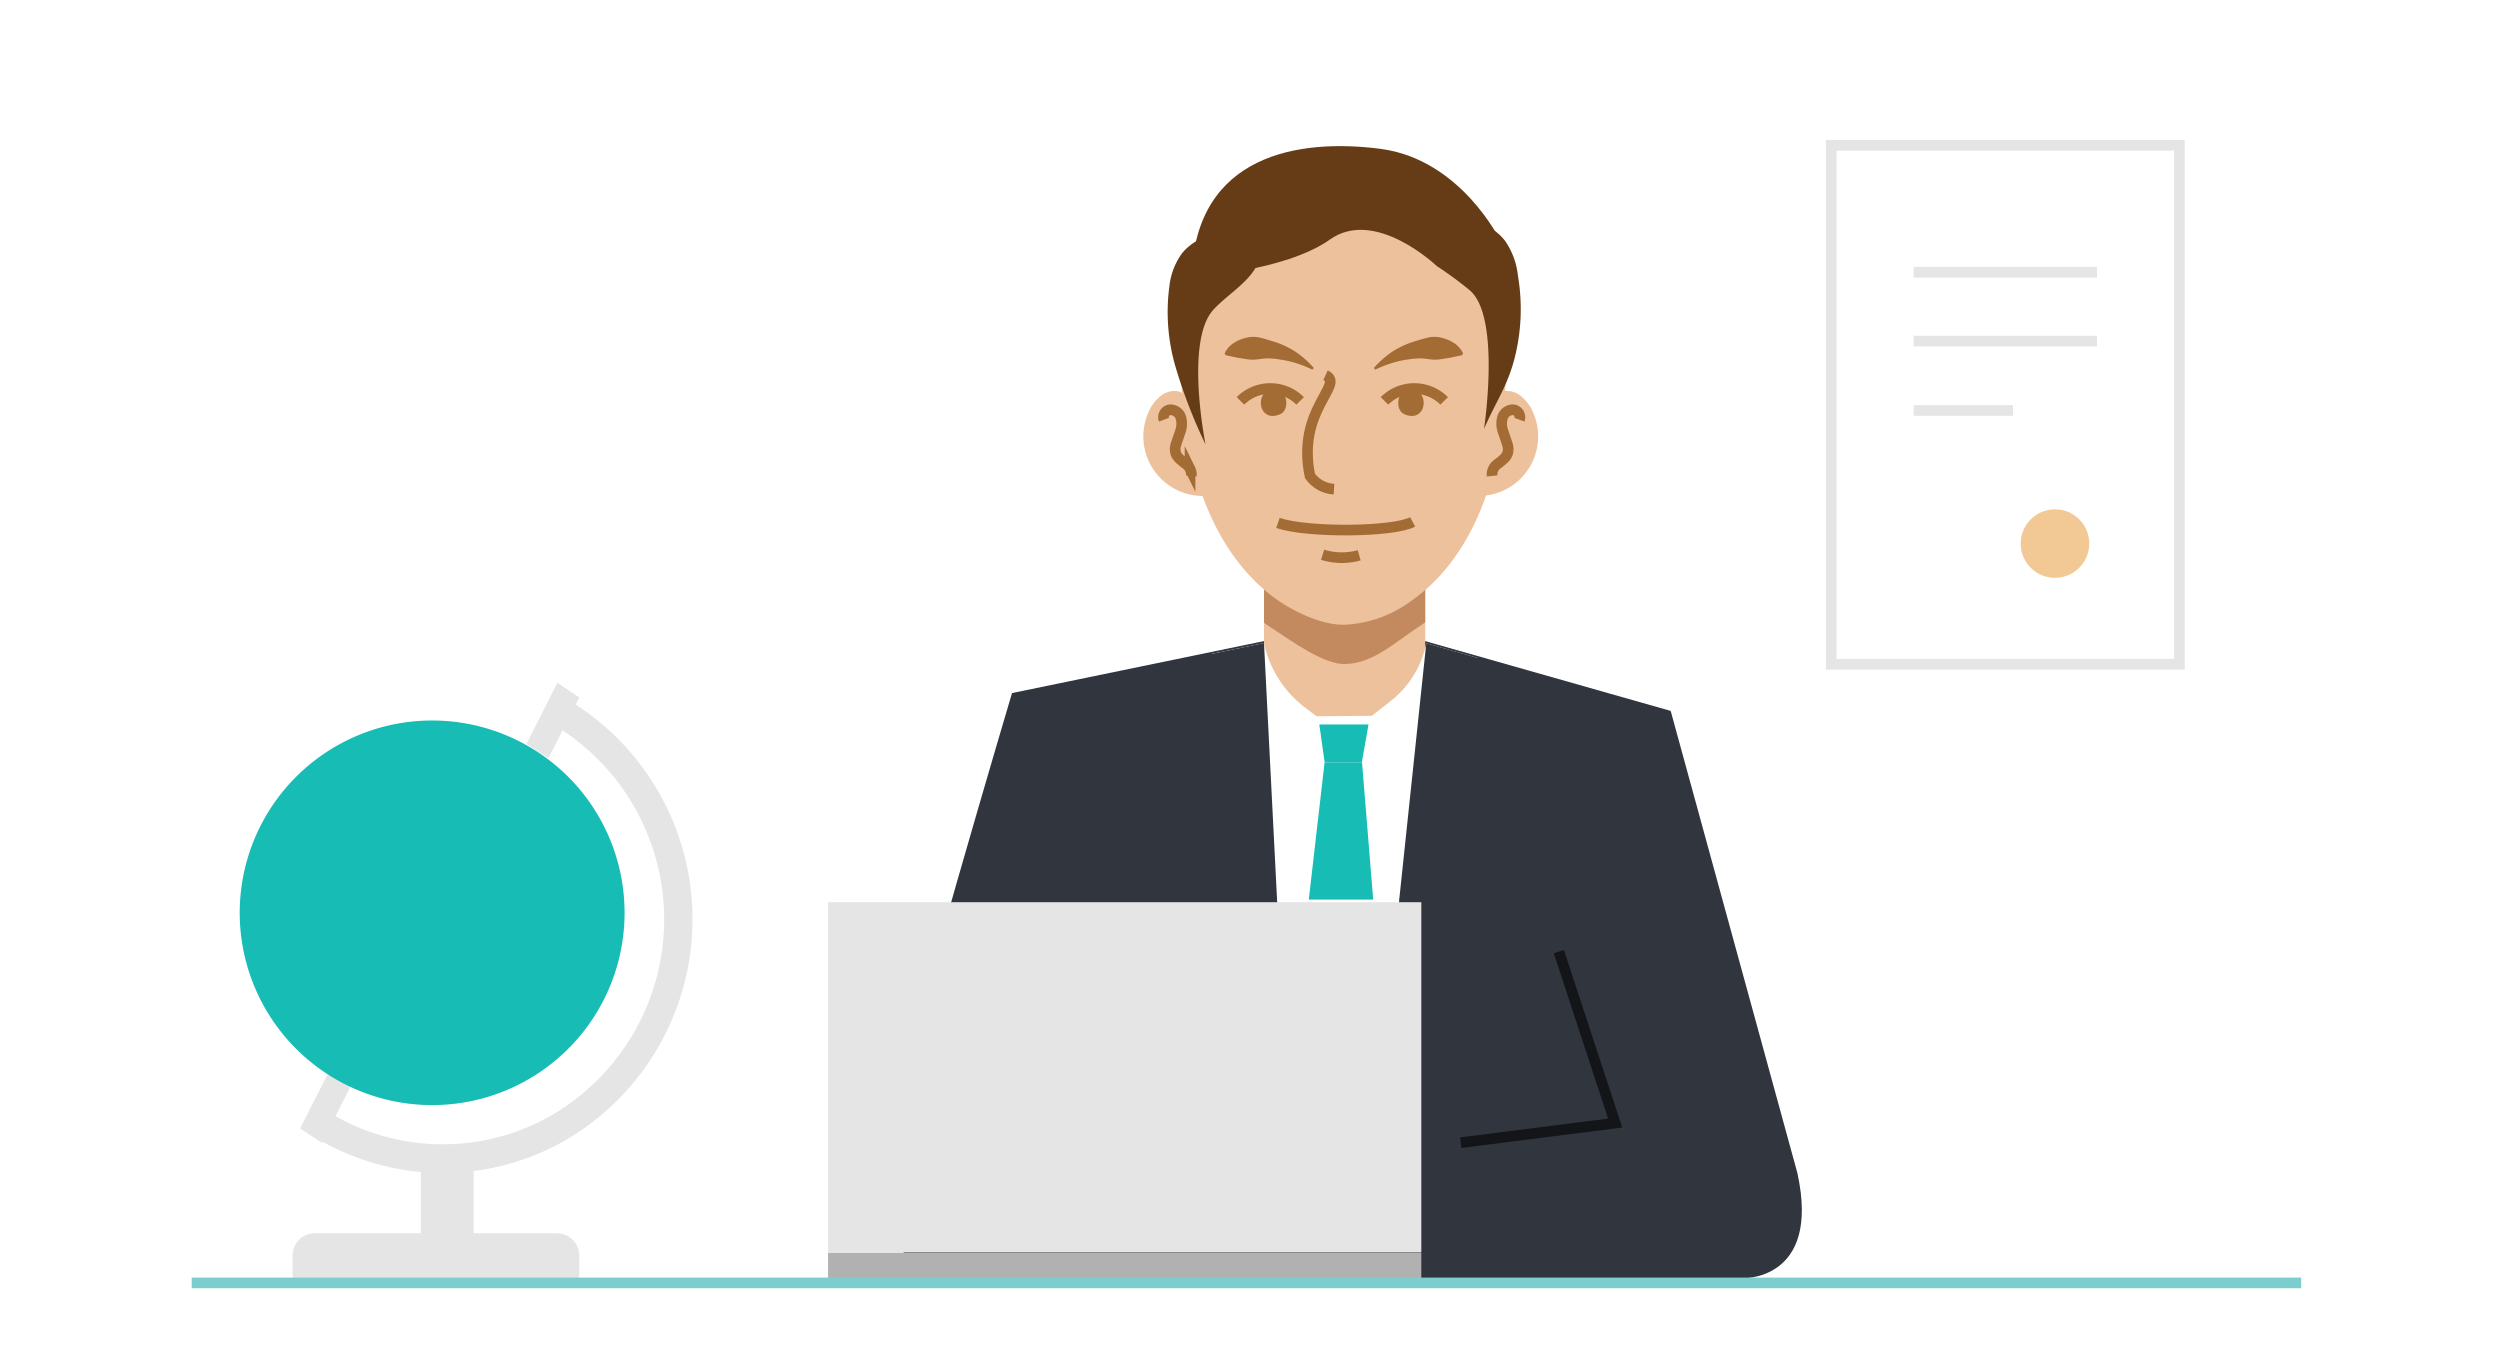 <svg xmlns="http://www.w3.org/2000/svg" width="352" height="190" fill="none" xmlns:v="https://vecta.io/nano"><rect width="100%" height="100%" fill="#808080" stroke="none"/><style><![CDATA[.B{stroke-width:1.5}.C{stroke-miterlimit:10}.D{stroke:#a46c35}.E{fill:#31363e}.F{fill-rule:evenodd}.G{fill:#e5e5e5}.H{fill:#ecc19c}]]></style><g clip-path="url(#A)"><path fill="#fff" d="M0 0h352v190H0z"/><path d="M179.932 89.859l-37.441 7.726v9.92 72.504h90.672v-70.178l2.069-9.735-36.017-10.237h-19.283z" class="E"/><path d="M179.081 92.434l-5.355 2.392 6.099 32.149 4.268 48.568h10.841l2.044-48.568 8.83-32.149-6.055-2.392h-20.672z" fill="#fff"/><g class="F"><g class="G"><path d="M79.514 98.261c5.446 3.149 9.972 7.668 13.128 13.108s4.832 11.61 4.861 17.898a36 36 0 0 1-4.695 17.942c-3.105 5.468-7.589 10.029-13.006 13.229-5.386 3.138-11.518 4.766-17.752 4.714a34.69 34.69 0 0 1-17.67-5.012l1.976-3.503a30.74 30.74 0 0 0 15.672 4.48 30.75 30.75 0 0 0 15.76-4.159c4.81-2.834 8.793-6.878 11.552-11.729a31.91 31.91 0 0 0 4.173-15.92c-.025-5.58-1.513-11.056-4.315-15.882s-6.822-8.834-11.657-11.624l1.976-3.542z"/><path d="M46.619 150.288l3.072 2.046-4.366 8.572-3.071-2.019 4.366-8.599zm31.853-54.151l3.092 2.06-4.345 8.558-3.092-2.006 4.345-8.612z"/></g><path d="M60.924 101.446c6.265.018 12.33 2.205 17.163 6.189a27.07 27.07 0 0 1 9.344 15.661 27.06 27.06 0 0 1-2.713 18.032c-2.963 5.516-7.748 9.836-13.539 12.223s-12.232 2.696-18.225.872a27.09 27.09 0 0 1-14.646-10.875 27.06 27.06 0 0 1-4.424-17.69 27.07 27.07 0 0 1 7.804-16.482 27.1 27.1 0 0 1 8.825-5.884 27.11 27.11 0 0 1 10.41-2.046h0z" fill="#17bcb5"/></g><g class="G"><path d="M66.69 161.968h-7.437v13.803h7.437v-13.803z"/><path d="M44.276 173.647H78.48c.834.019 1.626.366 2.204.967s.895 1.406.88 2.239v2.79a.37.37 0 0 1-.023.142c-.017.045-.043.087-.076.122s-.072.063-.116.082-.091.029-.139.029H41.505c-.09-.011-.173-.056-.231-.126a.36.36 0 0 1-.083-.249v-2.79a3.21 3.21 0 0 1 .89-2.264c.284-.297.624-.533 1.001-.695s.783-.246 1.194-.247h0z" class="F"/></g><g class="E"><path d="M235.232 100.095l17.833 65.04C256.478 180.633 245.02 180 245.02 180l-44.9.75.333-17.72 24.821-1.08-5.363-32.052m-77.42-32.313s-14.819 49.874-18.232 65.371 8.045 14.865 8.045 14.865l44.901.749-.334-17.719-24.821-1.081 5.364-32.052"/></g><path d="M219.485 133.988l7.932 24.139-21.751 2.761" stroke="#131519" class="B C"/><path d="M200.12 127.031h-83.529v49.308h83.529v-49.308z" class="G"/><path d="M200.12 176.391h-83.529v4.359h83.529v-4.359z" fill="#b1b1b1"/><g class="B C"><path d="M26.994 180.633h297.013" stroke="#7ccdcd"/><g stroke="#e5e5e5"><path d="M257.838 20.466v73.066h49.019V20.466h-49.019z"/><path d="M269.437 38.335h25.821m-25.821 9.692h25.821m-25.821 9.767h14.001"/></g></g><path d="M289.342 81.36c2.665 0 4.826-2.16 4.826-4.824s-2.161-4.824-4.826-4.824-4.827 2.16-4.827 4.824 2.161 4.824 4.827 4.824z" fill="#f2c994"/><path d="M177.971 79.234h22.701v16.307c0 1.239-.244 2.466-.718 3.61a9.44 9.44 0 0 1-2.047 3.06c-.876.877-1.917 1.571-3.062 2.046a9.45 9.45 0 0 1-3.613.718h-3.82c-2.504 0-4.905-.994-6.676-2.764a9.43 9.43 0 0 1-2.765-6.671V79.234h0z" class="H"/><path d="M177.971 87.692l.809.559c3.269 2.133 7.672 5.372 10.718 5.247 3.935-.162 6.911-3.064 10.155-5.175.347-.226.686-.462 1.019-.703v-9.544h-22.701v9.617z" fill="#c48a5f"/><path d="M177.971 90.541a15.43 15.43 0 0 0 5.769 9.073l1.635 1.239 7.776-.069 2.645-2.071a13.81 13.81 0 0 0 5.024-8.136h0l7.311 2.078-7.066 24.228-12.758-8.289-11.969 6.901-5.727-23.435 7.36-1.519z" fill="#fff"/><g class="E"><path d="M177.971 90.541l1.854 36.435-14.502-33.824 12.648-2.61zm22.849.037l-3.842 36.397 15.321-33.135-11.479-3.263z"/></g><g class="H"><path d="M180.076 83.905c-5.439-3.82-9.058-9.923-11.029-16.351s-2.431-13.217-2.62-19.934l-.249-2.738c-.073-12.984 10.16-23.472 22.856-23.425s23.047 10.61 23.12 23.595l.015 2.737c-.114 6.716-.498 13.502-2.397 19.915s-5.451 12.49-10.847 16.27c-2.696 2.048-5.947 3.238-9.329 3.414-2.751.122-6.568-1.41-9.52-3.483z"/><path d="M179.817 84.444c-5.484-3.852-9.133-10.006-11.121-16.488s-2.451-13.327-2.641-20.101l-.252-2.76c-.073-13.093 10.246-23.668 23.048-23.621s23.24 10.7 23.313 23.792l.016 2.759c-.115 6.772-.503 13.615-2.418 20.082s-5.496 12.594-10.937 16.406a17.02 17.02 0 0 1-9.408 3.443c-2.773.123-6.623-1.422-9.6-3.513z"/><path d="M167.261 56.357a1.97 1.97 0 0 0-.674-.917c-.31-.233-.682-.368-1.069-.39a3.15 3.15 0 0 0-2.14.739c-.755.626-1.343 1.43-1.71 2.34-.611 1.416-.819 2.972-.602 4.499a8.38 8.38 0 0 0 1.834 4.152 8.39 8.39 0 0 0 3.73 2.589c1.458.504 3.027.596 4.534.266m39.126-13.278a1.97 1.97 0 0 1 .674-.917 1.96 1.96 0 0 1 1.068-.39 3.15 3.15 0 0 1 2.14.739c.756.626 1.344 1.43 1.711 2.34.611 1.416.819 2.972.601 4.499a8.37 8.37 0 0 1-1.833 4.152 8.39 8.39 0 0 1-3.73 2.589c-1.458.504-3.027.596-4.534.266"/></g><g class="B C D"><path d="M186.223 78.109c1.674.52 3.463.547 5.152.078m-27.492-19.088a1.04 1.04 0 0 1-.057-.475c.018-.161.072-.315.159-.451s.205-.25.343-.334a1.04 1.04 0 0 1 .456-.147c.331.003.652.111.918.308s.462.474.561.789c.182.639.159 1.319-.066 1.944l-.634 1.874c-.114.374-.127.771-.038 1.151.192.66.821 1.074 1.352 1.51.292.182.527.442.679.75a1.84 1.84 0 0 1 .181.995m46.2-7.914a1.05 1.05 0 0 0 .057-.475c-.018-.161-.073-.315-.16-.451s-.204-.25-.343-.334a1.05 1.05 0 0 0-.455-.147 1.57 1.57 0 0 0-.919.308 1.56 1.56 0 0 0-.56.789 3.16 3.16 0 0 0 .066 1.944l.633 1.874c.114.374.127.771.038 1.151-.192.66-.82 1.074-1.351 1.51-.292.182-.527.442-.679.75a1.84 1.84 0 0 0-.181.995"/></g><g class="H"><path d="M176.102 62.909c.087-.003.17-.04.23-.102s.094-.146.094-.233-.034-.17-.094-.233-.143-.099-.23-.102a.34.34 0 0 0-.23.102c-.061.062-.094.146-.094.233s.034.171.094.233.143.099.23.102h0zm3.448-.882c.087-.003.17-.04.23-.102s.094-.146.094-.233-.034-.171-.094-.233-.143-.099-.23-.102a.34.34 0 0 0-.23.102c-.061.062-.094.146-.094.233s.034.17.094.233.143.099.23.102h0z"/></g><g fill="#663c17"><path d="M202.301 37.462a52.5 52.5 0 0 1 4.605 3.382c4.465 3.683 2.043 19.549 2.043 19.549 1.61-3.752 3.27-5.937 4.294-9.914a28.03 28.03 0 0 0 .481-11.67 10.56 10.56 0 0 0-1.799-4.884c-1.465-1.916-3.789-2.79-5.992-3.577m-28.728 6.408c-.911 2.778-4.466 4.725-6.409 6.911-3.973 4.468-1.057 18.907-1.057 18.907-1.688-3.495-3.092-7.119-4.199-10.839a27.43 27.43 0 0 1-.88-11.514 9.59 9.59 0 0 1 1.799-4.593c1.466-1.802 3.79-2.625 5.993-3.365"/></g><path d="M179.934 73.628c4.139 1.42 16.268 1.308 18.966-.145" class="B C D"/><g fill="#a46c35"><path d="M193.448 51.803a13.02 13.02 0 0 1 2.586-2.285 12.23 12.23 0 0 1 3.235-1.48l.872-.265.895-.24a4.09 4.09 0 0 1 1.846-.001c.626.136 1.223.38 1.764.721a3.55 3.55 0 0 1 1.362 1.498l-.155.267-1.715.357-1.489.236-.718.036c-.239-.008-.479-.037-.724-.062a6.67 6.67 0 0 0-.744-.096 4.14 4.14 0 0 0-.755-.021c-.507.018-1.012.07-1.513.154-.514.071-1.024.172-1.526.303a16.38 16.38 0 0 0-3.03 1.12l-.191-.242zm-8.661.243a16.37 16.37 0 0 0-3.029-1.12c-.502-.131-1.012-.232-1.526-.303-.501-.084-1.006-.136-1.514-.154a4.13 4.13 0 0 0-.754.021 6.64 6.64 0 0 0-.744.096l-.724.062a8.22 8.22 0 0 1-.719-.036l-1.488-.236-1.716-.357-.154-.267a3.56 3.56 0 0 1 1.361-1.498 5.51 5.51 0 0 1 1.764-.721 4.1 4.1 0 0 1 1.847.001 9.74 9.74 0 0 1 .894.24l.873.265a12.27 12.27 0 0 1 3.235 1.48 13.03 13.03 0 0 1 2.586 2.285l-.192.242z"/></g><path d="M186.629 52.84c2.788 1.278-4.131 4.849-2.185 14.174.389.543.895.992 1.481 1.314s1.235.51 1.902.549" class="B C D"/><g fill="#a46c35"><path d="M198.697 54.902c-1.324.146-2.094.947-1.739 2.497a1.79 1.79 0 0 0 .467.737c.269.186.574.314.896.373.296.071.604.074.901.009.236-.067.454-.186.637-.347a1.64 1.64 0 0 0 .425-.588c.188-.455.222-.959.097-1.435a2.21 2.21 0 0 0-.149-.395 1.51 1.51 0 0 0-.631-.67 1.52 1.52 0 0 0-.904-.181h0zm-19.41 0c1.325.146 2.095.947 1.739 2.497-.092.28-.252.534-.466.737a2.32 2.32 0 0 1-.897.373c-.296.071-.604.074-.901.009a1.64 1.64 0 0 1-1.062-.935 2.25 2.25 0 0 1-.096-1.435c.036-.136.086-.269.148-.395a1.52 1.52 0 0 1 .632-.67 1.51 1.51 0 0 1 .903-.181h0z"/></g><g class="B C D"><path d="M194.934 56.445a5.93 5.93 0 0 1 1.927-1.289 5.95 5.95 0 0 1 2.275-.453 5.94 5.94 0 0 1 2.275.453 5.95 5.95 0 0 1 1.928 1.289m-20.278 0a5.95 5.95 0 0 0-1.928-1.289 5.94 5.94 0 0 0-4.55 0 5.95 5.95 0 0 0-1.928 1.289"/></g><path d="M167.774 39.002s13.09-.736 19.477-5.278 15.05 3.738 15.05 3.738l8.966-3.536s-5.524-11.481-16.892-12.968-26.087.691-26.601 18.045z" fill="#663c17" class="F"/><g fill="#17bcb5"><path d="M185.76 102.002h6.927l-.937 5.332h-5.241l-.749-5.332z"/><path d="M186.504 107.334l-2.228 19.334h9.07l-1.574-19.334h-5.268z"/></g></g><defs><clipPath id="A"><path fill="#fff" d="M0 0h352v190H0z"/></clipPath></defs></svg>